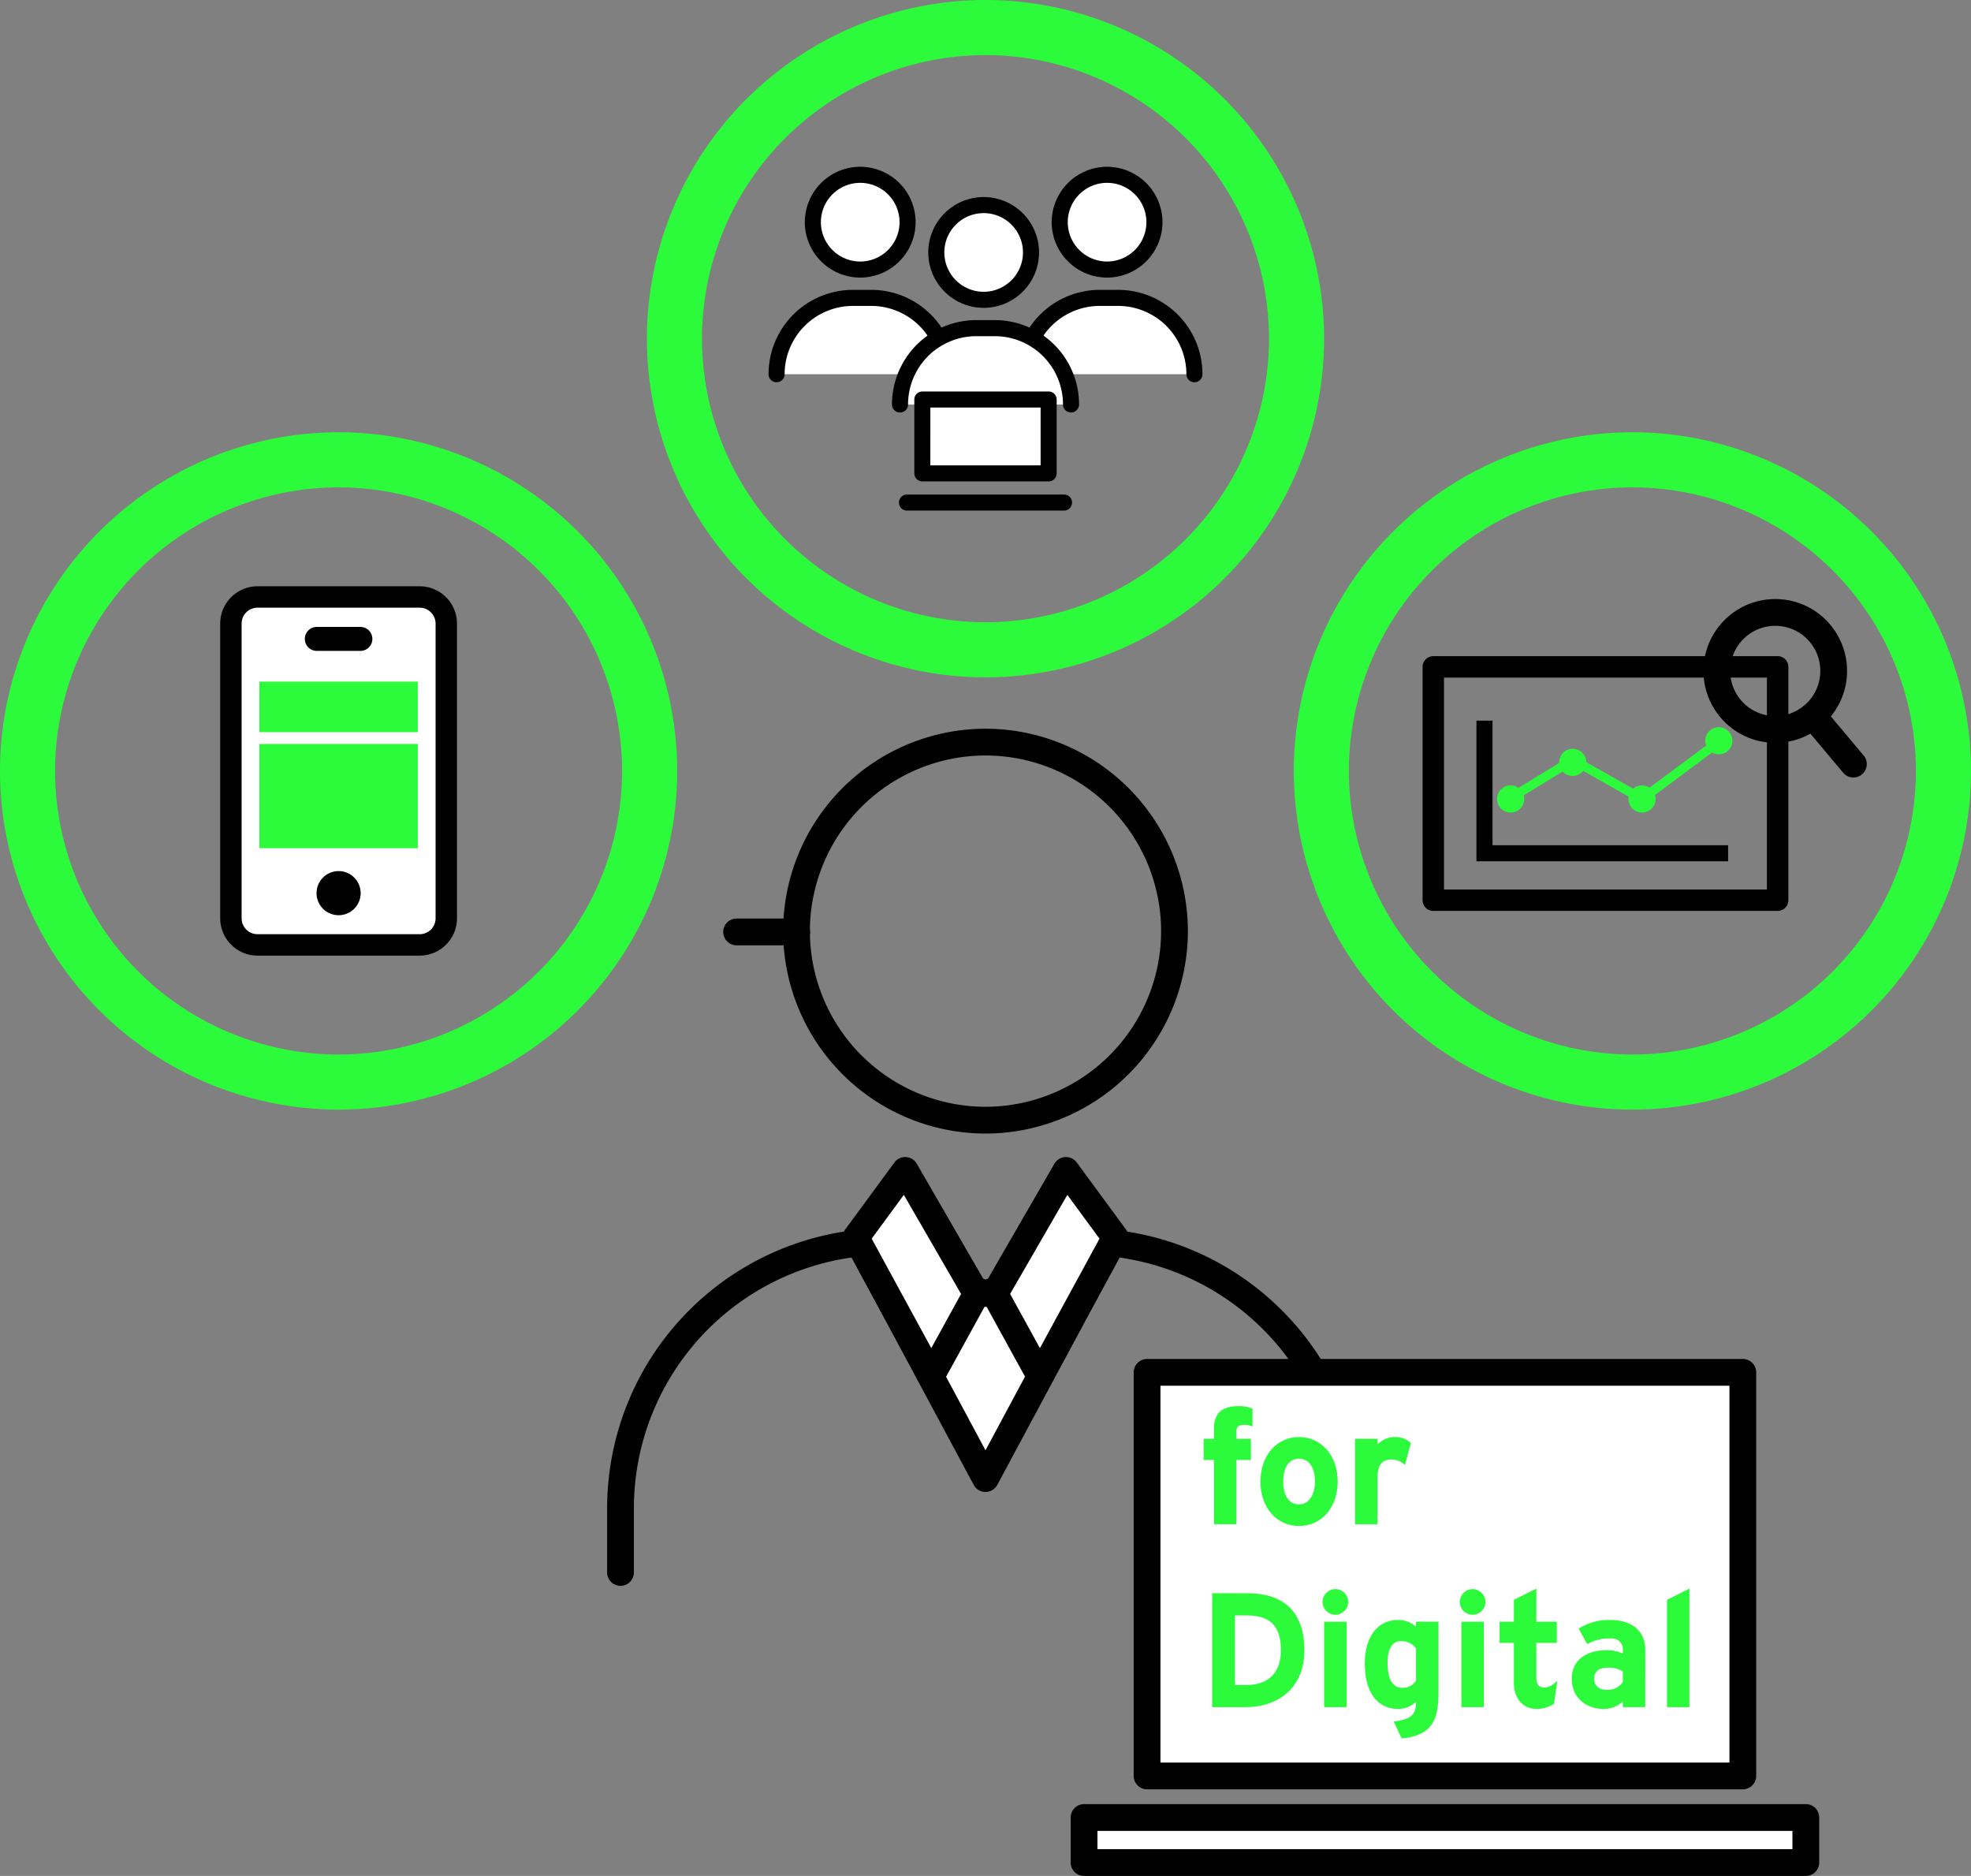 <svg xmlns="http://www.w3.org/2000/svg" width="389.885" height="371" viewBox="0 0 389.885 371">
  <rect x="0" y="0" width="389.885" height="371" fill="#808080" stroke="none"/>
  <g id="実績アイコン" transform="translate(-50.143 429.894)">
    <path id="Path_109577" data-name="Path 109577" d="M358.829-349.156a67.056,67.056,0,0,0-66.98,66.981,67.056,67.056,0,0,0,66.98,66.98,67.055,67.055,0,0,0,66.98-66.98A67.056,67.056,0,0,0,358.829-349.156Zm56.082,66.981a56.145,56.145,0,0,1-56.082,56.082,56.145,56.145,0,0,1-56.082-56.082,56.145,56.145,0,0,1,56.082-56.082A56.145,56.145,0,0,1,414.911-282.175Z" transform="translate(14.22 4.75)" fill="#2cfb3b"/>
    <path id="Path_109578" data-name="Path 109578" d="M117.123-349.156a67.056,67.056,0,0,0-66.98,66.981,67.055,67.055,0,0,0,66.98,66.98,67.056,67.056,0,0,0,66.98-66.98A67.056,67.056,0,0,0,117.123-349.156ZM173.2-282.175a56.145,56.145,0,0,1-56.082,56.082,56.146,56.146,0,0,1-56.083-56.082,56.146,56.146,0,0,1,56.083-56.082A56.145,56.145,0,0,1,173.2-282.175Z" transform="translate(0 4.75)" fill="#2cfb3b"/>
    <path id="Path_109579" data-name="Path 109579" d="M237.976-429.894a67.056,67.056,0,0,0-66.981,66.981,67.056,67.056,0,0,0,66.981,66.98,67.056,67.056,0,0,0,66.981-66.98A67.056,67.056,0,0,0,237.976-429.894Zm56.082,66.981a56.146,56.146,0,0,1-56.082,56.083,56.147,56.147,0,0,1-56.083-56.083A56.146,56.146,0,0,1,237.976-419,56.145,56.145,0,0,1,294.058-362.913Z" transform="translate(7.11)" fill="#2cfb3b"/>
    <g id="Group_15517" data-name="Group 15517" transform="translate(170.238 -285.778)">
      <path id="Path_109580" data-name="Path 109580" d="M305.519-129.758a2.647,2.647,0,0,1-2.647-2.647v-12.731a50.112,50.112,0,0,0-50.056-50.055,2.647,2.647,0,0,1-2.647-2.647,2.647,2.647,0,0,1,2.647-2.647,55.413,55.413,0,0,1,55.35,55.349v12.731A2.647,2.647,0,0,1,305.519-129.758Z" transform="translate(-158.47 299.275)"/>
      <path id="Path_109581" data-name="Path 109581" d="M166.212-129.758a2.647,2.647,0,0,1-2.647-2.647v-12.731a55.412,55.412,0,0,1,55.348-55.349,2.647,2.647,0,0,1,2.647,2.647,2.647,2.647,0,0,1-2.647,2.647,50.112,50.112,0,0,0-50.054,50.055v12.731A2.647,2.647,0,0,1,166.212-129.758Z" transform="translate(-163.565 299.275)"/>
      <path id="Path_109582" data-name="Path 109582" d="M236.478-213.72a40.077,40.077,0,0,1-40.032-40.032,40.078,40.078,0,0,1,40.032-40.033,40.079,40.079,0,0,1,40.033,40.033A40.078,40.078,0,0,1,236.478-213.72Zm0-74.772a34.778,34.778,0,0,0-34.738,34.739,34.777,34.777,0,0,0,34.738,34.738,34.778,34.778,0,0,0,34.739-34.738A34.779,34.779,0,0,0,236.478-288.492Z" transform="translate(-161.631 293.786)"/>
      <path id="Path_109583" data-name="Path 109583" d="M199.8-253.035H187.9a2.647,2.647,0,0,1-2.647-2.647,2.647,2.647,0,0,1,2.647-2.647h11.9a2.647,2.647,0,0,1,2.647,2.647A2.647,2.647,0,0,1,199.8-253.035Z" transform="translate(-162.289 295.872)"/>
      <g id="Group_15514" data-name="Group 15514" transform="translate(49.006 102.424)">
        <path id="Path_109584" data-name="Path 109584" d="M258.738-194.554l-23.2,43.234-23.2-43.234,23.2,6.612Z" transform="translate(-209.701 197.2)" fill="#fff"/>
        <path id="Path_109585" data-name="Path 109585" d="M235.69-148.526a2.648,2.648,0,0,1-2.333-1.4l-23.195-43.233a2.647,2.647,0,0,1,.271-2.912,2.653,2.653,0,0,1,2.787-.885l22.469,6.4,22.469-6.4a2.651,2.651,0,0,1,2.788.885,2.646,2.646,0,0,1,.27,2.912l-23.195,43.233A2.647,2.647,0,0,1,235.69-148.526Zm-17.9-41.621,17.9,33.374,17.9-33.374-17.178,4.9a2.662,2.662,0,0,1-1.452,0Z" transform="translate(-209.848 197.053)"/>
      </g>
      <g id="Group_15515" data-name="Group 15515" transform="translate(46.557 84.711)">
        <path id="Path_109586" data-name="Path 109586" d="M210.035-198l14.907,27.374,8.944-16.262-14.094-24.393Z" transform="translate(-207.388 213.929)" fill="#fff"/>
        <path id="Path_109587" data-name="Path 109587" d="M225.088-167.833h0a2.647,2.647,0,0,1-2.32-1.382L207.858-196.59a2.645,2.645,0,0,1,.192-2.832l9.757-13.28a2.621,2.621,0,0,1,2.278-1.076,2.649,2.649,0,0,1,2.147,1.318l14.094,24.392a2.649,2.649,0,0,1,.026,2.6L227.408-169.2A2.648,2.648,0,0,1,225.088-167.833Zm-11.777-29.81,11.789,21.65,5.895-10.716L219.673-206.3Z" transform="translate(-207.536 213.782)"/>
      </g>
      <g id="Group_15516" data-name="Group 15516" transform="translate(74.027 84.711)">
        <path id="Path_109588" data-name="Path 109588" d="M259.829-198l-14.907,27.374-8.944-16.262,14.094-24.393Z" transform="translate(-233.331 213.929)" fill="#fff"/>
        <path id="Path_109589" data-name="Path 109589" d="M245.069-167.833a2.645,2.645,0,0,1-2.319-1.371l-8.944-16.263a2.646,2.646,0,0,1,.028-2.6l14.093-24.392a2.651,2.651,0,0,1,2.148-1.318,2.634,2.634,0,0,1,2.278,1.076l9.757,13.28a2.645,2.645,0,0,1,.191,2.832l-14.907,27.375a2.644,2.644,0,0,1-2.319,1.382Zm-5.9-18.877,5.892,10.715,11.79-21.649-6.363-8.659Z" transform="translate(-233.478 213.782)"/>
      </g>
    </g>
    <g id="Group_15521" data-name="Group 15521" transform="translate(261.937 -161.131)">
      <g id="Group_15518" data-name="Group 15518" transform="translate(12.462)">
        <rect id="Rectangle_34160" data-name="Rectangle 34160" width="117.845" height="79.814" transform="translate(2.647 2.647)" fill="#fff"/>
        <path id="Path_109590" data-name="Path 109590" d="M382.432-90.955H264.586a2.647,2.647,0,0,1-2.647-2.647v-79.815a2.647,2.647,0,0,1,2.647-2.647H382.432a2.647,2.647,0,0,1,2.647,2.647V-93.6A2.647,2.647,0,0,1,382.432-90.955Zm-115.2-5.294H379.785V-170.77H267.233Z" transform="translate(-261.939 176.064)"/>
      </g>
      <g id="Group_15519" data-name="Group 15519" transform="translate(0 88.035)">
        <rect id="Rectangle_34161" data-name="Rectangle 34161" width="142.77" height="8.906" transform="translate(2.648 2.648)" fill="#fff"/>
        <path id="Path_109591" data-name="Path 109591" d="M395.586-78.719H252.816a2.647,2.647,0,0,1-2.647-2.647v-8.908a2.647,2.647,0,0,1,2.647-2.647h142.77a2.647,2.647,0,0,1,2.647,2.647v8.908A2.647,2.647,0,0,1,395.586-78.719ZM255.463-84.013H392.939v-3.614H255.463Z" transform="translate(-250.169 92.921)"/>
      </g>
      <path id="Path_109592" data-name="Path 109592" d="M263.51-106.351" transform="translate(-249.384 180.165)" fill="#fff" stroke="#000" stroke-linecap="round" stroke-linejoin="round" stroke-width="5"/>
      <g id="Group_15520" data-name="Group 15520" transform="translate(26.316 9.329)">
        <path id="Path_109593" data-name="Path 109593" d="M284.671-163.2a3.2,3.2,0,0,0-1.544-.355c-1.318,0-1.64.418-1.64,1.351v1.416h2.863v4.18h-2.863v12.7h-4.439v-12.7h-2.026v-4.18h2.026v-2.027c0-3.152,1.738-4.44,4.825-4.44a7.257,7.257,0,0,1,2.8.484Z" transform="translate(-275.023 167.253)" fill="#2bfb3b"/>
        <path id="Path_109594" data-name="Path 109594" d="M300.9-152.667c0,5.178-3.248,8.78-7.655,8.78s-7.623-3.6-7.623-8.78,3.216-8.813,7.623-8.813S300.9-157.845,300.9-152.667Zm-4.5,0c0-2.574-1.029-4.536-3.152-4.536s-3.119,1.93-3.119,4.536,1,4.5,3.119,4.5S296.4-150.32,296.4-152.667Z" transform="translate(-274.399 167.593)" fill="#2bfb3b"/>
        <path id="Path_109595" data-name="Path 109595" d="M314.329-160.291l-1.158,4.342a3.828,3.828,0,0,0-2.573-1.094c-1.736,0-2.862.74-2.862,3.667v9.135H303.3v-16.885h4.439V-160a4.668,4.668,0,0,1,3.473-1.479A4.319,4.319,0,0,1,314.329-160.291Z" transform="translate(-273.36 167.593)" fill="#2bfb3b"/>
        <path id="Path_109596" data-name="Path 109596" d="M294.839-121.039c0,7.911-5.726,11.256-11.515,11.256H276.6V-132.3h7.043C290.079-132.3,294.839-129.274,294.839-121.039Zm-4.632,0c0-4.6-1.962-6.883-6.721-6.883h-2.38v13.765h2.219C288.052-114.158,290.207-116.923,290.207-121.039Z" transform="translate(-274.93 169.31)" fill="#2bfb3b"/>
        <path id="Path_109597" data-name="Path 109597" d="M302.3-130.546A2.568,2.568,0,0,1,299.763-128a2.568,2.568,0,0,1-2.54-2.541,2.568,2.568,0,0,1,2.54-2.542A2.568,2.568,0,0,1,302.3-130.546Zm-.322,20.809h-4.439v-16.885h4.439Z" transform="translate(-273.717 169.263)" fill="#2bfb3b"/>
        <path id="Path_109598" data-name="Path 109598" d="M319.689-112.939c0,5.565-1.351,8.426-7.269,9.07l-1.577-3.344c3.474-.484,4.407-1.32,4.407-3.924a5.2,5.2,0,0,1-3.57,1.415c-3.6,0-6.562-2.7-6.562-9.005,0-5.05,2.38-8.587,6.562-8.587A5.351,5.351,0,0,1,315.25-126v-.965h4.439Zm-4.439-2.379v-6.369a3.533,3.533,0,0,0-2.991-1.447c-1.7,0-2.638,1.479-2.638,4.309,0,3.475,1.157,4.921,2.895,4.921A3.109,3.109,0,0,0,315.25-115.318Z" transform="translate(-273.252 169.603)" fill="#2bfb3b"/>
        <path id="Path_109599" data-name="Path 109599" d="M327.935-130.546A2.568,2.568,0,0,1,325.4-128a2.568,2.568,0,0,1-2.541-2.541,2.568,2.568,0,0,1,2.541-2.542A2.568,2.568,0,0,1,327.935-130.546Zm-.322,20.809h-4.439v-16.885h4.439Z" transform="translate(-272.209 169.263)" fill="#2bfb3b"/>
        <path id="Path_109600" data-name="Path 109600" d="M341.711-114.909l-.643,4.5a5.906,5.906,0,0,1-3.441,1.029c-2.734,0-4.5-2.123-4.5-5.082v-7.976h-2.83v-4.18h2.83v-4.342l4.439-2.22v6.563h4.052v4.18h-4.052v6.787c0,1.608.579,2.026,1.64,2.026C340.008-113.623,340.619-113.976,341.711-114.909Z" transform="translate(-271.771 169.258)" fill="#2bfb3b"/>
        <path id="Path_109601" data-name="Path 109601" d="M358.316-110.076h-4.439V-111.2a5.389,5.389,0,0,1-3.795,1.479c-3.153,0-6.3-1.93-6.3-6.014,0-3.73,3.023-5.6,6.851-5.6a7.006,7.006,0,0,1,3.249.674v-.836a2.137,2.137,0,0,0-2.413-2.155,8.34,8.34,0,0,0-4.631,1.126l-1.7-3.088a11.358,11.358,0,0,1,6.335-1.7c4.086,0,6.852,2.122,6.852,5.918Zm-4.439-4.953v-2.123a5.141,5.141,0,0,0-3.088-.707c-1.673,0-2.573.772-2.573,2.123,0,1.189.674,2.252,2.573,2.252A3.631,3.631,0,0,0,353.877-115.029Z" transform="translate(-270.978 169.603)" fill="#2bfb3b"/>
        <path id="Path_109602" data-name="Path 109602" d="M366.013-109.731h-4.438v-21.227l4.438-2.22Z" transform="translate(-269.931 169.258)" fill="#2bfb3b"/>
      </g>
    </g>
    <g id="Group_15525" data-name="Group 15525" transform="translate(93.701 -313.949)">
      <g id="Group_15523" data-name="Group 15523">
        <g id="Group_15522" data-name="Group 15522">
          <rect id="Rectangle_34162" data-name="Rectangle 34162" width="42.605" height="68.812" rx="4.972" transform="translate(2.119 2.117)" fill="#fff"/>
          <path id="Path_109603" data-name="Path 109603" d="M130.741-247.344H98.664a7.391,7.391,0,0,1-7.383-7.382V-313.01a7.391,7.391,0,0,1,7.383-7.381h32.076a7.391,7.391,0,0,1,7.382,7.381v58.283A7.391,7.391,0,0,1,130.741-247.344ZM98.664-316.156a3.151,3.151,0,0,0-3.148,3.146v58.283a3.151,3.151,0,0,0,3.148,3.147h32.076a3.15,3.15,0,0,0,3.147-3.147V-313.01a3.15,3.15,0,0,0-3.147-3.146Z" transform="translate(-91.281 320.391)"/>
        </g>
      </g>
      <g id="Group_15524" data-name="Group 15524" transform="translate(16.742 8.041)">
        <line id="Line_8113" data-name="Line 8113" x2="8.615" transform="translate(2.371 1.025)" fill="#f1f1f1"/>
        <path id="Path_109604" data-name="Path 109604" d="M118.079-308.055h-8.616a2.372,2.372,0,0,1-2.371-2.372,2.371,2.371,0,0,1,2.371-2.371h8.616a2.371,2.371,0,0,1,2.371,2.371A2.372,2.372,0,0,1,118.079-308.055Z" transform="translate(-107.093 312.797)"/>
      </g>
      <circle id="Ellipse_362" data-name="Ellipse 362" cx="4.365" cy="4.365" r="4.365" transform="translate(19.056 56.327)"/>
      <rect id="Rectangle_34163" data-name="Rectangle 34163" width="31.328" height="9.996" transform="translate(7.757 18.854)" fill="#2cfb3b"/>
      <rect id="Rectangle_34164" data-name="Rectangle 34164" width="31.328" height="20.611" transform="translate(7.757 31.188)" fill="#2cfb3b"/>
    </g>
    <g id="Group_15537" data-name="Group 15537" transform="translate(202.168 -396.911)">
      <g id="Group_15528" data-name="Group 15528">
        <g id="Group_15526" data-name="Group 15526" transform="translate(0 24.341)">
          <path id="Path_109605" data-name="Path 109605" d="M195.221-359.157a15.1,15.1,0,0,1,15.1-15.1h3.631a15.1,15.1,0,0,1,15.1,15.1" transform="translate(-193.633 375.843)" fill="#fff"/>
          <path id="Path_109606" data-name="Path 109606" d="M229.136-357.482a1.589,1.589,0,0,1-1.588-1.588,13.524,13.524,0,0,0-13.511-13.509h-3.629A13.525,13.525,0,0,0,196.9-359.07a1.589,1.589,0,0,1-1.588,1.588,1.589,1.589,0,0,1-1.588-1.588,16.7,16.7,0,0,1,16.687-16.685h3.629a16.7,16.7,0,0,1,16.687,16.685A1.589,1.589,0,0,1,229.136-357.482Z" transform="translate(-193.721 375.755)"/>
        </g>
        <g id="Group_15527" data-name="Group 15527" transform="translate(7.178)">
          <circle id="Ellipse_363" data-name="Ellipse 363" cx="9.369" cy="9.369" r="9.369" transform="translate(1.589 1.588)" fill="#fff"/>
          <path id="Path_109607" data-name="Path 109607" d="M211.458-376.829A10.971,10.971,0,0,1,200.5-387.787a10.97,10.97,0,0,1,10.958-10.957,10.969,10.969,0,0,1,10.957,10.957A10.97,10.97,0,0,1,211.458-376.829Zm0-18.738a7.79,7.79,0,0,0-7.781,7.78,7.791,7.791,0,0,0,7.781,7.781,7.79,7.79,0,0,0,7.78-7.781A7.789,7.789,0,0,0,211.458-395.568Z" transform="translate(-200.5 398.744)"/>
        </g>
      </g>
      <g id="Group_15531" data-name="Group 15531" transform="translate(48.832)">
        <g id="Group_15529" data-name="Group 15529" transform="translate(0 24.341)">
          <path id="Path_109608" data-name="Path 109608" d="M241.34-359.157a15.1,15.1,0,0,1,15.1-15.1h3.631a15.1,15.1,0,0,1,15.1,15.1" transform="translate(-239.752 375.843)" fill="#fff"/>
          <path id="Path_109609" data-name="Path 109609" d="M275.255-357.482a1.589,1.589,0,0,1-1.588-1.588,13.524,13.524,0,0,0-13.51-13.509h-3.63a13.525,13.525,0,0,0-13.511,13.509,1.589,1.589,0,0,1-1.588,1.588,1.589,1.589,0,0,1-1.588-1.588,16.7,16.7,0,0,1,16.687-16.685h3.63a16.7,16.7,0,0,1,16.686,16.685A1.589,1.589,0,0,1,275.255-357.482Z" transform="translate(-239.84 375.755)"/>
        </g>
        <g id="Group_15530" data-name="Group 15530" transform="translate(7.178)">
          <circle id="Ellipse_364" data-name="Ellipse 364" cx="9.369" cy="9.369" r="9.369" transform="translate(1.589 1.588)" fill="#fff"/>
          <path id="Path_109610" data-name="Path 109610" d="M257.577-376.829a10.971,10.971,0,0,1-10.958-10.958,10.97,10.97,0,0,1,10.958-10.957,10.969,10.969,0,0,1,10.957,10.957A10.97,10.97,0,0,1,257.577-376.829Zm0-18.738a7.79,7.79,0,0,0-7.781,7.78,7.791,7.791,0,0,0,7.781,7.781,7.79,7.79,0,0,0,7.78-7.781A7.789,7.789,0,0,0,257.577-395.568Z" transform="translate(-246.619 398.744)"/>
        </g>
      </g>
      <g id="Group_15534" data-name="Group 15534" transform="translate(24.416 5.987)">
        <g id="Group_15532" data-name="Group 15532" transform="translate(0 24.34)">
          <path id="Path_109611" data-name="Path 109611" d="M218.28-353.5a15.033,15.033,0,0,1,1.747-7.055,15.1,15.1,0,0,1,13.352-8.043h3.63a15.1,15.1,0,0,1,13.372,8.081,15.036,15.036,0,0,1,1.727,7.017" transform="translate(-216.692 370.19)" fill="#fff"/>
          <path id="Path_109612" data-name="Path 109612" d="M252.2-351.828a1.589,1.589,0,0,1-1.588-1.588,13.529,13.529,0,0,0-1.544-6.278,13.488,13.488,0,0,0-11.967-7.232h-3.63a13.488,13.488,0,0,0-11.948,7.2,13.508,13.508,0,0,0-1.563,6.311,1.588,1.588,0,0,1-1.588,1.588,1.589,1.589,0,0,1-1.588-1.588,16.7,16.7,0,0,1,1.932-7.8,16.659,16.659,0,0,1,14.755-8.888h3.63a16.656,16.656,0,0,1,14.778,8.929,16.733,16.733,0,0,1,1.909,7.757A1.589,1.589,0,0,1,252.2-351.828Z" transform="translate(-216.78 370.102)"/>
        </g>
        <g id="Group_15533" data-name="Group 15533" transform="translate(7.179)">
          <circle id="Ellipse_365" data-name="Ellipse 365" cx="9.369" cy="9.369" r="9.369" transform="translate(1.588 1.588)" fill="#fff"/>
          <path id="Path_109613" data-name="Path 109613" d="M234.517-371.176a10.97,10.97,0,0,1-10.957-10.958,10.968,10.968,0,0,1,10.957-10.956,10.968,10.968,0,0,1,10.957,10.956A10.97,10.97,0,0,1,234.517-371.176Zm0-18.737a7.788,7.788,0,0,0-7.78,7.779,7.79,7.79,0,0,0,7.78,7.781,7.79,7.79,0,0,0,7.78-7.781A7.788,7.788,0,0,0,234.517-389.913Z" transform="translate(-223.56 393.09)"/>
        </g>
      </g>
      <g id="Group_15535" data-name="Group 15535" transform="translate(28.837 44.442)">
        <rect id="Rectangle_34165" data-name="Rectangle 34165" width="24.984" height="14.606" transform="translate(1.588 1.588)" fill="#fff"/>
        <path id="Path_109614" data-name="Path 109614" d="M247.528-338.989H222.544a1.589,1.589,0,0,1-1.588-1.588v-14.606a1.589,1.589,0,0,1,1.588-1.588h24.984a1.589,1.589,0,0,1,1.588,1.588v14.606A1.589,1.589,0,0,1,247.528-338.989Zm-23.4-3.176H245.94v-11.429H224.132Z" transform="translate(-220.956 356.771)"/>
      </g>
      <g id="Group_15536" data-name="Group 15536" transform="translate(25.797 64.819)">
        <line id="Line_8114" data-name="Line 8114" x2="31.063" transform="translate(1.589 1.588)" fill="#f5f5f5"/>
        <path id="Path_109615" data-name="Path 109615" d="M250.736-334.351H219.673a1.589,1.589,0,0,1-1.588-1.588,1.589,1.589,0,0,1,1.588-1.588h31.063a1.589,1.589,0,0,1,1.588,1.588A1.589,1.589,0,0,1,250.736-334.351Z" transform="translate(-218.085 337.527)"/>
      </g>
    </g>
    <g id="Group_15539" data-name="Group 15539" transform="translate(331.547 -311.417)">
      <path id="Path_109616" data-name="Path 109616" d="M386.144-256.957H318.029a2.118,2.118,0,0,1-2.118-2.118v-46.144a2.118,2.118,0,0,1,2.118-2.118h68.116a2.118,2.118,0,0,1,2.118,2.118v46.144A2.118,2.118,0,0,1,386.144-256.957Zm-66-4.235h63.88V-303.1h-63.88Z" transform="translate(-315.911 318.628)"/>
      <path id="Path_109617" data-name="Path 109617" d="M375.753-267.479H325.972v-27.809h3.177v24.632h46.6Z" transform="translate(-315.319 319.337)"/>
      <path id="Path_109618" data-name="Path 109618" d="M331.621-278.742a.9.9,0,0,1-.769-.432.9.9,0,0,1,.3-1.237l13.172-8.059a.89.89,0,0,1,.913-.016l13.143,7.448,15.163-11.281a.9.9,0,0,1,1.26.184.9.9,0,0,1-.184,1.26l-15.635,11.63a.9.9,0,0,1-.98.061l-13.192-7.475-12.72,7.782A.891.891,0,0,1,331.621-278.742Z" transform="translate(-315.04 319.501)" fill="#2cfb3b"/>
      <circle id="Ellipse_366" data-name="Ellipse 366" cx="2.686" cy="2.686" r="2.686" transform="translate(27.013 29.61)" fill="#2cfb3b"/>
      <circle id="Ellipse_367" data-name="Ellipse 367" cx="2.686" cy="2.686" r="2.686" transform="translate(40.719 36.85)" fill="#2cfb3b"/>
      <circle id="Ellipse_368" data-name="Ellipse 368" cx="2.686" cy="2.686" r="2.686" transform="translate(55.908 25.338)" fill="#2cfb3b"/>
      <circle id="Ellipse_369" data-name="Ellipse 369" cx="2.686" cy="2.686" r="2.686" transform="translate(14.731 36.85)" fill="#2cfb3b"/>
      <g id="Group_15538" data-name="Group 15538" transform="translate(55.555)">
        <path id="Path_109619" data-name="Path 109619" d="M382.609-289.572q-.629,0-1.263-.055a14.118,14.118,0,0,1-9.648-5.024,14.229,14.229,0,0,1,1.751-20.023,14.117,14.117,0,0,1,10.374-3.271,14.114,14.114,0,0,1,9.647,5.023,14.229,14.229,0,0,1-1.751,20.023A14.1,14.1,0,0,1,382.609-289.572Zm-.04-23.133a8.848,8.848,0,0,0-5.716,2.087,8.93,8.93,0,0,0-1.1,12.565,8.858,8.858,0,0,0,6.054,3.152,8.847,8.847,0,0,0,6.508-2.053,8.929,8.929,0,0,0,1.1-12.565,8.863,8.863,0,0,0-6.053-3.151Q382.964-312.706,382.568-312.706Z" transform="translate(-368.379 318)"/>
        <path id="Path_109620" data-name="Path 109620" d="M396.988-283.849a2.639,2.639,0,0,1-2.029-.947l-8.025-9.564a2.646,2.646,0,0,1,.326-3.729,2.647,2.647,0,0,1,3.729.327l8.025,9.564a2.645,2.645,0,0,1-.327,3.729A2.634,2.634,0,0,1,396.988-283.849Z" transform="translate(-367.324 319.135)"/>
      </g>
    </g>
  </g>
</svg>
